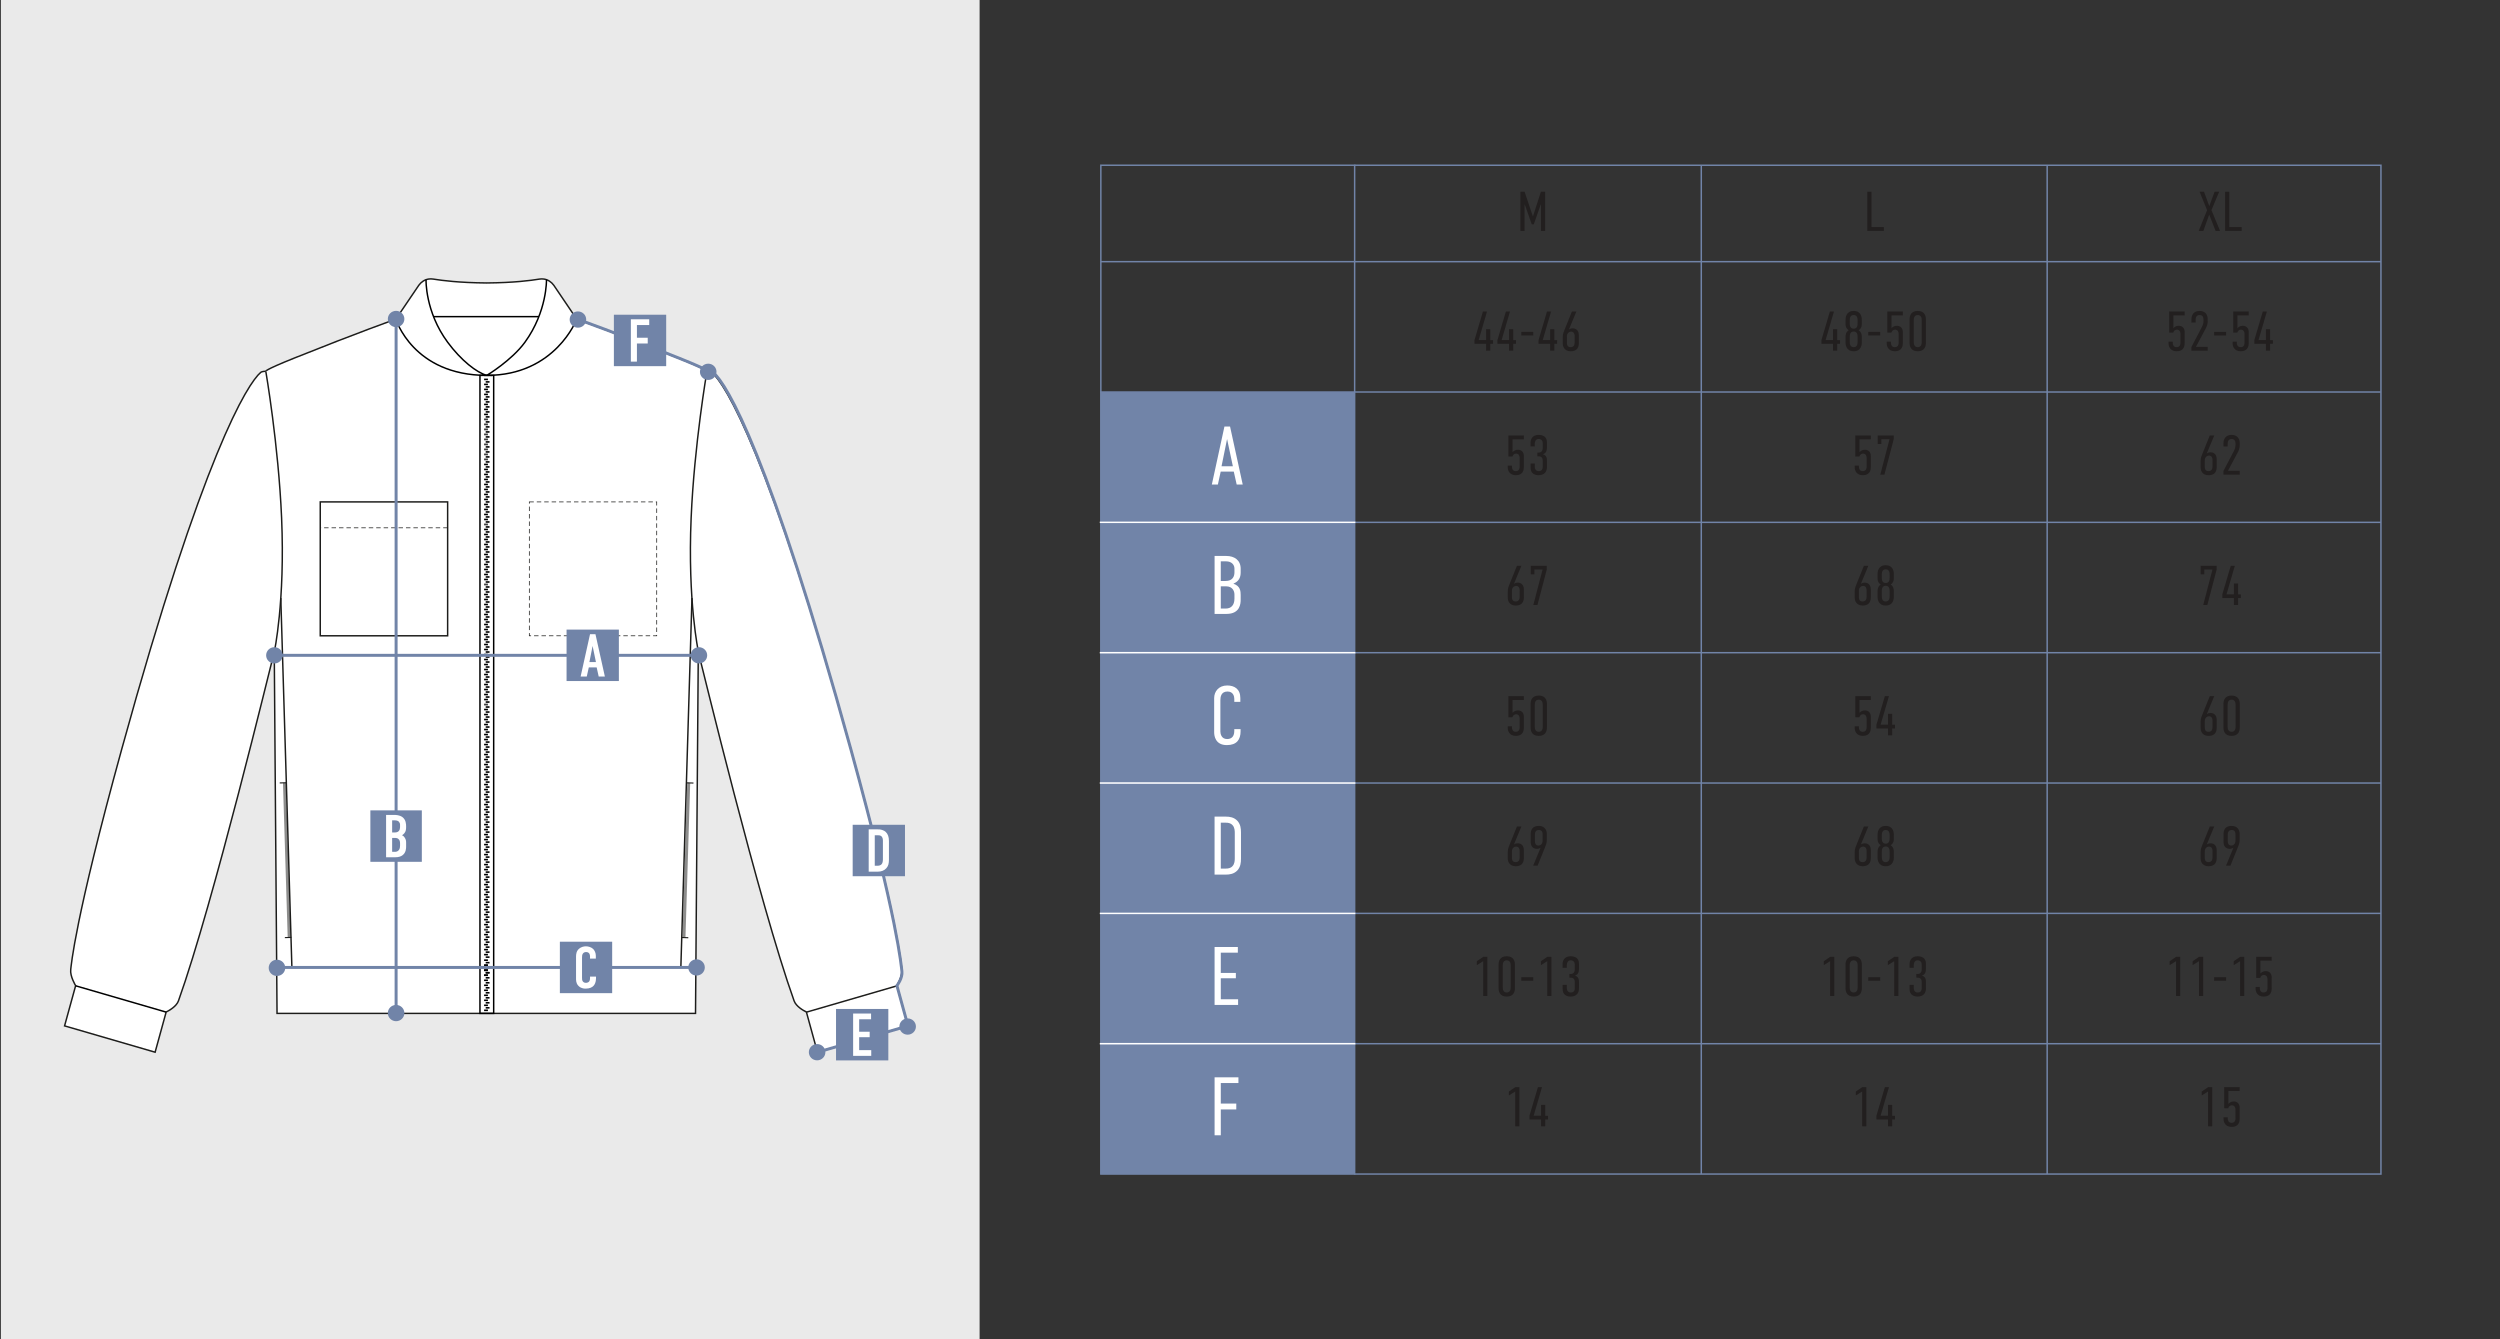 <?xml version="1.0" encoding="UTF-8"?> <svg xmlns="http://www.w3.org/2000/svg" id="_Слой_1" data-name="Слой_1" version="1.1" viewBox="0 0 1680 900"><rect x="0" y="0" width="1680" height="900" fill="#333333" stroke="none"/><defs><style> .st0 { fill: #221f1f; } .st1 { stroke: #000; } .st1, .st2, .st3, .st4, .st5, .st6, .st7, .st8 { fill: none; } .st1, .st2, .st4, .st5, .st6, .st9, .st7, .st8 { stroke-miterlimit: 10; } .st2 { stroke-width: .75px; } .st2, .st4, .st6, .st9, .st7 { stroke: #1d1d1b; } .st10, .st9 { fill: #fff; } .st3 { stroke: #fff; stroke-linejoin: round; } .st5, .st8 { stroke: #7184a8; } .st6 { stroke-dasharray: 3 2; stroke-width: .5px; } .st11 { fill: #7184a8; } .st7 { opacity: .5; } .st7, .st8 { stroke-width: 2px; } .st12 { fill: #eaeaea; } </style></defs><rect class="st12" x=".6" width="657.69" height="900"></rect><polyline class="st5" points="910.11 111.05 1600 111.05 1600 788.96 910.11 788.96"></polyline><rect class="st5" x="739.77" y="111.04" width="170.55" height="677.92"></rect><line class="st5" x1="739.77" y1="175.84" x2="1600" y2="175.84"></line><line class="st5" x1="739.29" y1="263.43" x2="1599.9" y2="263.43"></line><line class="st5" x1="910.32" y1="351.02" x2="1600" y2="351.02"></line><line class="st5" x1="910.32" y1="438.61" x2="1600" y2="438.61"></line><line class="st5" x1="910.32" y1="526.2" x2="1600" y2="526.2"></line><line class="st5" x1="910.32" y1="613.79" x2="1600" y2="613.79"></line><line class="st5" x1="910.32" y1="701.37" x2="1600" y2="701.37"></line><line class="st5" x1="1143.26" y1="788.96" x2="1143.26" y2="111.06"></line><line class="st5" x1="1375.7" y1="788.96" x2="1375.7" y2="111.04"></line><path class="st0" d="M1021.67,128.84h2.86l5.53,16.48h.11l5.31-16.48h2.86v26.34h-2.82v-17.84h-.11l-4.7,13.4h-1.39l-4.7-13.4h-.11v17.84h-2.82v-26.34Z"></path><path class="st0" d="M1257.64,128.84v23.74h8.32v2.6h-11.14v-26.34h2.82Z"></path><g><path class="st0" d="M1481.09,128.84l3.54,9.67,3.57-9.67h3.09l-5.19,12.38,5.79,13.96h-3.01l-4.29-10.95-3.95,10.95h-3.12l5.64-13.92-5.04-12.42h2.97Z"></path><path class="st0" d="M1498.09,128.84v23.74h8.32v2.6h-11.14v-26.34h2.82Z"></path></g><g><path class="st0" d="M999.28,209.33l-5.61,19.19h4.97v-7.3h2.82v7.34h1.88v2.48h-1.88v4.63h-2.82v-4.63h-7.79v-2.48l5.68-19.23h2.75Z"></path><path class="st0" d="M1014.71,209.33l-5.61,19.19h4.97v-7.3h2.82v7.34h1.88v2.48h-1.88v4.63h-2.82v-4.63h-7.79v-2.48l5.68-19.23h2.75Z"></path><path class="st0" d="M1030.36,223.03v2.41h-8.05v-2.41h8.05Z"></path><path class="st0" d="M1042.33,209.33l-5.61,19.19h4.97v-7.3h2.82v7.34h1.88v2.48h-1.88v4.63h-2.82v-4.63h-7.79v-2.48l5.68-19.23h2.75Z"></path><path class="st0" d="M1059.33,209.33l-5,12.08c.94-.68,2.03-.79,2.56-.79,1.35,0,4.1.75,4.1,4.59v5.38c0,4.25-2.63,5.46-5.49,5.46-3.99,0-5.34-2.93-5.34-5.23v-4.33c0-2.22.75-3.69,1.39-5.31l4.78-11.85h3.01ZM1058.17,225.62c0-1.09-.49-2.78-2.41-2.78-.98,0-2.79.83-2.79,3.2v4.4c0,.75.04,2.86,2.48,2.86,2.29,0,2.71-1.77,2.71-3.2v-4.48Z"></path></g><g><path class="st0" d="M1232.43,209.33l-5.61,19.19h4.97v-7.3h2.82v7.34h1.88v2.48h-1.88v4.63h-2.82v-4.63h-7.79v-2.48l5.68-19.23h2.75Z"></path><path class="st0" d="M1251.13,217.76c0,1.32-.19,2.82-2.11,4.18,1.84,1.17,2.11,3.01,2.11,4.4v3.95c0,.68-.04,5.76-5.46,5.76s-5.46-5.08-5.46-5.76v-3.95c0-1.39.26-3.24,2.11-4.4-1.92-1.35-2.11-2.86-2.11-4.18v-3.05c0-.68.04-5.76,5.46-5.76s5.46,5.08,5.46,5.76v3.05ZM1245.67,220.88c2.48,0,2.63-2.33,2.63-3.57v-2.07c0-1.2-.15-3.54-2.63-3.54s-2.63,2.33-2.63,3.54v2.07c0,1.24.15,3.57,2.63,3.57ZM1245.67,233.3c2.48,0,2.63-2.33,2.63-3.54v-3.42c0-1.2-.15-3.57-2.63-3.57s-2.63,2.37-2.63,3.57v3.42c0,1.2.15,3.54,2.63,3.54Z"></path><path class="st0" d="M1263.51,223.03v2.41h-8.05v-2.41h8.05Z"></path><path class="st0" d="M1278.71,209.33v2.6h-7.6v8.58c1.35-1.35,2.56-1.58,3.65-1.58,2.29,0,3.95,1.5,3.95,4.25v7.41c0,1.77-.49,5.46-5.34,5.46-4.4,0-5.49-3.31-5.49-5.23v-1.24h2.82v.75c0,1.13.41,2.97,2.56,2.97,2.48,0,2.63-2.18,2.63-2.97v-5.95c0-1.2-.53-2.86-2.41-2.86-1.02,0-1.99.53-2.48,1.99h-2.71v-14.19h10.42Z"></path><path class="st0" d="M1294.21,230.48c0,1.99-.68,5.57-5.49,5.57s-5.49-3.57-5.49-5.57v-15.96c0-1.99.68-5.57,5.49-5.57s5.49,3.57,5.49,5.57v15.96ZM1291.39,214.9c0-1.47-.6-3.2-2.67-3.2s-2.67,1.73-2.67,3.2v15.2c0,1.47.6,3.2,2.67,3.2s2.67-1.73,2.67-3.2v-15.2Z"></path></g><g><path class="st0" d="M1468.1,209.33v2.6h-7.6v8.58c1.35-1.35,2.56-1.58,3.65-1.58,2.3,0,3.95,1.5,3.95,4.25v7.41c0,1.77-.49,5.46-5.34,5.46-4.4,0-5.49-3.31-5.49-5.23v-1.24h2.82v.75c0,1.13.41,2.97,2.56,2.97,2.48,0,2.63-2.18,2.63-2.97v-5.95c0-1.2-.53-2.86-2.41-2.86-1.02,0-1.99.53-2.48,1.99h-2.71v-14.19h10.42Z"></path><path class="st0" d="M1472.62,214.86c0-5.27,3.65-5.91,5.53-5.91,3.31,0,5.42,1.99,5.42,5.46v1.77c0,1.39-.6,3.2-1.13,4.18l-6.77,12.72h7.9v2.6h-10.95v-2.48l6.85-13.09c.83-1.58,1.28-2.82,1.28-4.63v-.6c0-1.69-.56-3.16-2.67-3.16-2.45,0-2.63,2.18-2.63,3.69v1.32h-2.82v-1.84Z"></path><path class="st0" d="M1495.95,223.02v2.41h-8.05v-2.41h8.05Z"></path><path class="st0" d="M1511.15,209.33v2.6h-7.6v8.58c1.35-1.35,2.56-1.58,3.65-1.58,2.3,0,3.95,1.5,3.95,4.25v7.41c0,1.77-.49,5.46-5.34,5.46-4.4,0-5.49-3.31-5.49-5.23v-1.24h2.82v.75c0,1.13.41,2.97,2.56,2.97,2.48,0,2.63-2.18,2.63-2.97v-5.95c0-1.2-.53-2.86-2.41-2.86-1.02,0-1.99.53-2.48,1.99h-2.71v-14.19h10.42Z"></path><path class="st0" d="M1523.34,209.33l-5.61,19.19h4.97v-7.3h2.82v7.34h1.88v2.48h-1.88v4.63h-2.82v-4.63h-7.79v-2.48l5.68-19.23h2.75Z"></path></g><g><path class="st0" d="M1024.04,292.63v2.6h-7.6v8.58c1.36-1.35,2.56-1.58,3.65-1.58,2.29,0,3.95,1.5,3.95,4.25v7.41c0,1.77-.49,5.46-5.34,5.46-4.4,0-5.49-3.31-5.49-5.23v-1.24h2.82v.75c0,1.13.41,2.97,2.56,2.97,2.48,0,2.63-2.18,2.63-2.97v-5.95c0-1.2-.53-2.86-2.41-2.86-1.02,0-1.99.53-2.48,1.99h-2.71v-14.19h10.42Z"></path><path class="st0" d="M1028.55,297.29c0-1.69.9-5.04,5.38-5.04,2.48,0,5.61.9,5.61,4.89v3.65c0,1.66-.3,3.69-2.71,4.48,2.67.71,2.71,2.97,2.71,4.36v4.33c0,2.97-1.66,5.38-5.68,5.38-2,0-5.31-.87-5.31-4.89v-2.97h2.82v1.99c0,1.28.38,3.12,2.71,3.12,1.24,0,2.63-.56,2.63-2.9v-4.25c0-1.47-.68-2.79-2.71-2.79h-.9v-2.52h.94c2.03,0,2.67-1.62,2.67-2.9v-3.5c0-1.47-.94-2.75-2.75-2.75-2.15,0-2.6,2.11-2.6,3.24v1.77h-2.82v-2.71Z"></path></g><g><path class="st0" d="M1257.19,292.63v2.6h-7.6v8.58c1.35-1.35,2.56-1.58,3.65-1.58,2.3,0,3.95,1.5,3.95,4.25v7.41c0,1.77-.49,5.46-5.34,5.46-4.4,0-5.49-3.31-5.49-5.23v-1.24h2.82v.75c0,1.13.41,2.97,2.56,2.97,2.48,0,2.63-2.18,2.63-2.97v-5.95c0-1.2-.53-2.86-2.41-2.86-1.02,0-1.99.53-2.48,1.99h-2.71v-14.19h10.42Z"></path><path class="st0" d="M1272.58,292.63v2.52l-6.25,23.82h-2.78l6.21-23.82h-5.49v3.24h-2.45v-5.76h10.76Z"></path></g><g><path class="st0" d="M1487.97,292.63l-5,12.08c.94-.68,2.03-.79,2.56-.79,1.35,0,4.1.75,4.1,4.59v5.38c0,4.25-2.63,5.46-5.49,5.46-3.99,0-5.34-2.93-5.34-5.23v-4.33c0-2.22.75-3.69,1.39-5.31l4.78-11.85h3.01ZM1486.81,308.92c0-1.09-.49-2.78-2.41-2.78-.98,0-2.78.83-2.78,3.2v4.4c0,.75.04,2.86,2.48,2.86,2.29,0,2.71-1.77,2.71-3.2v-4.48Z"></path><path class="st0" d="M1494.14,298.16c0-5.27,3.65-5.91,5.53-5.91,3.31,0,5.42,1.99,5.42,5.46v1.77c0,1.39-.6,3.2-1.13,4.18l-6.77,12.72h7.9v2.6h-10.95v-2.48l6.85-13.09c.83-1.58,1.28-2.82,1.28-4.63v-.6c0-1.69-.56-3.16-2.67-3.16-2.45,0-2.63,2.18-2.63,3.69v1.32h-2.82v-1.84Z"></path></g><g><path class="st0" d="M1022.38,380.21l-5,12.08c.94-.68,2.03-.79,2.56-.79,1.35,0,4.1.75,4.1,4.59v5.38c0,4.25-2.63,5.46-5.49,5.46-3.99,0-5.34-2.93-5.34-5.23v-4.33c0-2.22.75-3.69,1.39-5.31l4.78-11.85h3.01ZM1021.22,396.51c0-1.09-.49-2.78-2.41-2.78-.98,0-2.79.83-2.79,3.2v4.4c0,.75.04,2.86,2.48,2.86,2.29,0,2.71-1.77,2.71-3.2v-4.48Z"></path><path class="st0" d="M1039.43,380.21v2.52l-6.25,23.82h-2.79l6.21-23.82h-5.49v3.24h-2.45v-5.76h10.76Z"></path></g><g><path class="st0" d="M1255.53,380.21l-5,12.08c.94-.68,2.03-.79,2.56-.79,1.36,0,4.1.75,4.1,4.59v5.38c0,4.25-2.63,5.46-5.49,5.46-3.99,0-5.34-2.93-5.34-5.23v-4.33c0-2.22.75-3.69,1.39-5.31l4.78-11.85h3.01ZM1254.36,396.51c0-1.09-.49-2.78-2.41-2.78-.98,0-2.78.83-2.78,3.2v4.4c0,.75.04,2.86,2.48,2.86,2.29,0,2.71-1.77,2.71-3.2v-4.48Z"></path><path class="st0" d="M1272.65,388.64c0,1.32-.19,2.82-2.11,4.18,1.84,1.17,2.11,3.01,2.11,4.4v3.95c0,.68-.04,5.76-5.46,5.76s-5.46-5.08-5.46-5.76v-3.95c0-1.39.26-3.24,2.11-4.4-1.92-1.35-2.11-2.86-2.11-4.18v-3.05c0-.68.04-5.76,5.46-5.76s5.46,5.08,5.46,5.76v3.05ZM1267.2,391.77c2.48,0,2.63-2.33,2.63-3.57v-2.07c0-1.2-.15-3.54-2.63-3.54s-2.63,2.33-2.63,3.54v2.07c0,1.24.15,3.57,2.63,3.57ZM1267.2,404.18c2.48,0,2.63-2.33,2.63-3.54v-3.42c0-1.2-.15-3.57-2.63-3.57s-2.63,2.37-2.63,3.57v3.42c0,1.2.15,3.54,2.63,3.54Z"></path></g><g><path class="st0" d="M1024.04,467.8v2.6h-7.6v8.58c1.36-1.35,2.56-1.58,3.65-1.58,2.29,0,3.95,1.5,3.95,4.25v7.41c0,1.77-.49,5.46-5.34,5.46-4.4,0-5.49-3.31-5.49-5.23v-1.24h2.82v.75c0,1.13.41,2.97,2.56,2.97,2.48,0,2.63-2.18,2.63-2.97v-5.95c0-1.2-.53-2.86-2.41-2.86-1.02,0-1.99.53-2.48,1.99h-2.71v-14.19h10.42Z"></path><path class="st0" d="M1039.54,488.95c0,1.99-.68,5.57-5.49,5.57s-5.49-3.57-5.49-5.57v-15.96c0-1.99.68-5.57,5.49-5.57s5.49,3.57,5.49,5.57v15.96ZM1036.72,473.37c0-1.47-.6-3.2-2.67-3.2s-2.67,1.73-2.67,3.2v15.2c0,1.47.6,3.2,2.67,3.2s2.67-1.73,2.67-3.2v-15.2Z"></path></g><g><path class="st0" d="M1257.19,467.8v2.6h-7.6v8.58c1.35-1.35,2.56-1.58,3.65-1.58,2.3,0,3.95,1.5,3.95,4.25v7.41c0,1.77-.49,5.46-5.34,5.46-4.4,0-5.49-3.31-5.49-5.23v-1.24h2.82v.75c0,1.13.41,2.97,2.56,2.97,2.48,0,2.63-2.18,2.63-2.97v-5.95c0-1.2-.53-2.86-2.41-2.86-1.02,0-1.99.53-2.48,1.99h-2.71v-14.19h10.42Z"></path><path class="st0" d="M1269.38,467.8l-5.61,19.19h4.97v-7.3h2.82v7.34h1.88v2.48h-1.88v4.63h-2.82v-4.63h-7.79v-2.48l5.68-19.23h2.75Z"></path></g><g><path class="st0" d="M1489.59,380.21v2.52l-6.25,23.82h-2.78l6.21-23.82h-5.49v3.24h-2.45v-5.76h10.76Z"></path><path class="st0" d="M1501.82,380.21l-5.61,19.19h4.97v-7.3h2.82v7.34h1.88v2.48h-1.88v4.63h-2.82v-4.63h-7.79v-2.48l5.68-19.23h2.75Z"></path></g><g><path class="st0" d="M1487.97,467.8l-5,12.08c.94-.68,2.03-.79,2.56-.79,1.35,0,4.1.75,4.1,4.59v5.38c0,4.25-2.63,5.46-5.49,5.46-3.99,0-5.34-2.93-5.34-5.23v-4.33c0-2.22.75-3.69,1.39-5.31l4.78-11.85h3.01ZM1486.81,484.1c0-1.09-.49-2.78-2.41-2.78-.98,0-2.78.83-2.78,3.2v4.4c0,.75.04,2.86,2.48,2.86,2.29,0,2.71-1.77,2.71-3.2v-4.48Z"></path><path class="st0" d="M1505.13,488.95c0,1.99-.68,5.57-5.49,5.57s-5.49-3.57-5.49-5.57v-15.96c0-1.99.68-5.57,5.49-5.57s5.49,3.57,5.49,5.57v15.96ZM1502.31,473.37c0-1.47-.6-3.2-2.67-3.2s-2.67,1.73-2.67,3.2v15.2c0,1.47.6,3.2,2.67,3.2s2.67-1.73,2.67-3.2v-15.2Z"></path></g><g><path class="st0" d="M1022.38,555.39l-5,12.08c.94-.68,2.03-.79,2.56-.79,1.35,0,4.1.75,4.1,4.59v5.38c0,4.25-2.63,5.46-5.49,5.46-3.99,0-5.34-2.93-5.34-5.23v-4.33c0-2.22.75-3.69,1.39-5.31l4.78-11.85h3.01ZM1021.22,571.68c0-1.09-.49-2.78-2.41-2.78-.98,0-2.79.83-2.79,3.2v4.4c0,.75.04,2.86,2.48,2.86,2.29,0,2.71-1.77,2.71-3.2v-4.48Z"></path><path class="st0" d="M1030.28,581.73l5-12.08c-.94.68-2.03.79-2.56.79-1.36,0-4.1-.75-4.1-4.59v-5.38c0-4.25,2.63-5.46,5.49-5.46,3.99,0,5.34,2.93,5.34,5.23v4.33c0,2.22-.75,3.69-1.39,5.31l-4.78,11.85h-3.01ZM1031.45,565.44c0,1.09.49,2.78,2.41,2.78.98,0,2.78-.83,2.78-3.2v-4.4c0-.75-.04-2.86-2.48-2.86-2.3,0-2.71,1.77-2.71,3.2v4.48Z"></path></g><g><path class="st0" d="M1255.53,555.39l-5,12.08c.94-.68,2.03-.79,2.56-.79,1.36,0,4.1.75,4.1,4.59v5.38c0,4.25-2.63,5.46-5.49,5.46-3.99,0-5.34-2.93-5.34-5.23v-4.33c0-2.22.75-3.69,1.39-5.31l4.78-11.85h3.01ZM1254.36,571.68c0-1.09-.49-2.78-2.41-2.78-.98,0-2.78.83-2.78,3.2v4.4c0,.75.04,2.86,2.48,2.86,2.29,0,2.71-1.77,2.71-3.2v-4.48Z"></path><path class="st0" d="M1272.65,563.82c0,1.32-.19,2.82-2.11,4.18,1.84,1.17,2.11,3.01,2.11,4.4v3.95c0,.68-.04,5.76-5.46,5.76s-5.46-5.08-5.46-5.76v-3.95c0-1.39.26-3.24,2.11-4.4-1.92-1.35-2.11-2.86-2.11-4.18v-3.05c0-.68.04-5.76,5.46-5.76s5.46,5.08,5.46,5.76v3.05ZM1267.2,566.94c2.48,0,2.63-2.33,2.63-3.57v-2.07c0-1.2-.15-3.54-2.63-3.54s-2.63,2.33-2.63,3.54v2.07c0,1.24.15,3.57,2.63,3.57ZM1267.2,579.36c2.48,0,2.63-2.33,2.63-3.54v-3.42c0-1.2-.15-3.57-2.63-3.57s-2.63,2.37-2.63,3.57v3.42c0,1.2.15,3.54,2.63,3.54Z"></path></g><g><path class="st0" d="M1487.97,555.39l-5,12.08c.94-.68,2.03-.79,2.56-.79,1.35,0,4.1.75,4.1,4.59v5.38c0,4.25-2.63,5.46-5.49,5.46-3.99,0-5.34-2.93-5.34-5.23v-4.33c0-2.22.75-3.69,1.39-5.31l4.78-11.85h3.01ZM1486.81,571.68c0-1.09-.49-2.78-2.41-2.78-.98,0-2.78.83-2.78,3.2v4.4c0,.75.04,2.86,2.48,2.86,2.29,0,2.71-1.77,2.71-3.2v-4.48Z"></path><path class="st0" d="M1495.87,581.73l5-12.08c-.94.68-2.03.79-2.56.79-1.36,0-4.1-.75-4.1-4.59v-5.38c0-4.25,2.63-5.46,5.49-5.46,3.99,0,5.34,2.93,5.34,5.23v4.33c0,2.22-.75,3.69-1.39,5.31l-4.78,11.85h-3.01ZM1497.04,565.44c0,1.09.49,2.78,2.41,2.78.98,0,2.78-.83,2.78-3.2v-4.4c0-.75-.04-2.86-2.48-2.86-2.3,0-2.71,1.77-2.71,3.2v4.48Z"></path></g><g><path class="st0" d="M996.68,645.92l-4.25,2.67v-2.67l4.33-2.94h2.75v26.34h-2.82v-23.4Z"></path><path class="st0" d="M1018.02,664.13c0,1.99-.68,5.57-5.49,5.57s-5.49-3.57-5.49-5.57v-15.96c0-1.99.68-5.57,5.49-5.57s5.49,3.57,5.49,5.57v15.96ZM1015.19,648.55c0-1.47-.6-3.2-2.67-3.2s-2.67,1.73-2.67,3.2v15.2c0,1.47.6,3.2,2.67,3.2s2.67-1.73,2.67-3.2v-15.2Z"></path><path class="st0" d="M1030.36,656.68v2.41h-8.05v-2.41h8.05Z"></path><path class="st0" d="M1039.73,645.92l-4.25,2.67v-2.67l4.33-2.94h2.75v26.34h-2.82v-23.4Z"></path><path class="st0" d="M1050.08,647.65c0-1.69.9-5.04,5.38-5.04,2.48,0,5.61.9,5.61,4.89v3.65c0,1.66-.3,3.69-2.71,4.48,2.67.71,2.71,2.97,2.71,4.36v4.33c0,2.97-1.66,5.38-5.68,5.38-1.99,0-5.3-.87-5.3-4.89v-2.97h2.82v1.99c0,1.28.38,3.12,2.71,3.12,1.24,0,2.63-.56,2.63-2.9v-4.25c0-1.47-.68-2.79-2.71-2.79h-.9v-2.52h.94c2.03,0,2.67-1.62,2.67-2.9v-3.5c0-1.47-.94-2.75-2.75-2.75-2.14,0-2.6,2.11-2.6,3.24v1.77h-2.82v-2.71Z"></path></g><g><path class="st0" d="M1229.83,645.92l-4.25,2.67v-2.67l4.33-2.94h2.75v26.34h-2.82v-23.4Z"></path><path class="st0" d="M1251.17,664.13c0,1.99-.68,5.57-5.49,5.57s-5.49-3.57-5.49-5.57v-15.96c0-1.99.68-5.57,5.49-5.57s5.49,3.57,5.49,5.57v15.96ZM1248.34,648.55c0-1.47-.6-3.2-2.67-3.2s-2.67,1.73-2.67,3.2v15.2c0,1.47.6,3.2,2.67,3.2s2.67-1.73,2.67-3.2v-15.2Z"></path><path class="st0" d="M1263.51,656.68v2.41h-8.05v-2.41h8.05Z"></path><path class="st0" d="M1272.88,645.92l-4.25,2.67v-2.67l4.33-2.94h2.75v26.34h-2.82v-23.4Z"></path><path class="st0" d="M1283.23,647.65c0-1.69.9-5.04,5.38-5.04,2.48,0,5.61.9,5.61,4.89v3.65c0,1.66-.3,3.69-2.71,4.48,2.67.71,2.71,2.97,2.71,4.36v4.33c0,2.97-1.66,5.38-5.68,5.38-2,0-5.31-.87-5.31-4.89v-2.97h2.82v1.99c0,1.28.38,3.12,2.71,3.12,1.24,0,2.63-.56,2.63-2.9v-4.25c0-1.47-.68-2.79-2.71-2.79h-.9v-2.52h.94c2.03,0,2.67-1.62,2.67-2.9v-3.5c0-1.47-.94-2.75-2.75-2.75-2.14,0-2.6,2.11-2.6,3.24v1.77h-2.82v-2.71Z"></path></g><g><path class="st0" d="M1462.27,645.92l-4.25,2.67v-2.67l4.33-2.94h2.75v26.34h-2.82v-23.4Z"></path><path class="st0" d="M1477.7,645.92l-4.25,2.67v-2.67l4.33-2.94h2.75v26.34h-2.82v-23.4Z"></path><path class="st0" d="M1495.95,656.68v2.41h-8.05v-2.41h8.05Z"></path><path class="st0" d="M1505.32,645.92l-4.25,2.67v-2.67l4.33-2.94h2.75v26.34h-2.82v-23.4Z"></path><path class="st0" d="M1526.58,642.98v2.6h-7.6v8.58c1.35-1.35,2.56-1.58,3.65-1.58,2.3,0,3.95,1.5,3.95,4.25v7.41c0,1.77-.49,5.46-5.34,5.46-4.4,0-5.49-3.31-5.49-5.23v-1.24h2.82v.75c0,1.13.41,2.97,2.56,2.97,2.48,0,2.63-2.18,2.63-2.97v-5.95c0-1.2-.53-2.86-2.41-2.86-1.02,0-1.99.53-2.48,1.99h-2.71v-14.19h10.42Z"></path></g><g><path class="st0" d="M1018.21,733.5l-4.25,2.67v-2.67l4.33-2.94h2.75v26.34h-2.82v-23.4Z"></path><path class="st0" d="M1036.23,730.57l-5.61,19.19h4.97v-7.3h2.82v7.34h1.88v2.48h-1.88v4.63h-2.82v-4.63h-7.79v-2.48l5.68-19.23h2.75Z"></path></g><g><path class="st0" d="M1251.35,733.5l-4.25,2.67v-2.67l4.33-2.94h2.75v26.34h-2.82v-23.4Z"></path><path class="st0" d="M1269.38,730.57l-5.61,19.19h4.97v-7.3h2.82v7.34h1.88v2.48h-1.88v4.63h-2.82v-4.63h-7.79v-2.48l5.68-19.23h2.75Z"></path></g><g><path class="st0" d="M1483.8,733.5l-4.25,2.67v-2.67l4.33-2.94h2.75v26.34h-2.82v-23.4Z"></path><path class="st0" d="M1505.06,730.57v2.6h-7.6v8.58c1.35-1.35,2.56-1.58,3.65-1.58,2.3,0,3.95,1.5,3.95,4.25v7.41c0,1.77-.49,5.46-5.34,5.46-4.4,0-5.49-3.31-5.49-5.23v-1.24h2.82v.75c0,1.13.41,2.97,2.56,2.97,2.48,0,2.63-2.18,2.63-2.97v-5.95c0-1.2-.53-2.86-2.41-2.86-1.02,0-1.99.53-2.48,1.99h-2.71v-14.19h10.42Z"></path></g><rect class="st11" x="739.54" y="263.43" width="170.78" height="525.53"></rect><path class="st10" d="M831.05,325.6l-1.95-8.68h-8.79l-1.89,8.68h-4.06l8.46-38.95h3.78l8.51,38.95h-4.06ZM824.6,294.99l-3.73,18.36h7.62l-3.9-18.36Z"></path><path class="st10" d="M829.44,469.6c0-1.39-.56-4.9-4.56-4.9-4.4,0-4.79,3.78-4.79,5.9v20.98c0,1.39.61,5.06,4.51,5.06,2.17,0,4.84-.95,4.84-5.45v-1.22h4.23v1.45c0,5.57-2.56,9.29-9.24,9.29-7.79,0-8.51-6.34-8.51-8.57v-23.04c0-4.4,3.06-8.46,8.74-8.46,4.84,0,8.85,2.34,8.85,8.51v2.5h-4.06v-2.06Z"></path><path class="st10" d="M823.98,548.78c2.12,0,5.29.33,7.62,2.89,2.06,2.34,2.34,5.12,2.34,7.79v17.58c0,2.67-.28,5.45-2.34,7.79-2.34,2.56-5.51,2.89-7.62,2.89h-7.79v-38.95h7.79ZM829.77,576.72v-16.92c0-1.45-.05-3.78-1.56-5.34-1.33-1.45-3.06-1.61-4.45-1.61h-3.39v30.83h3.39c1.39,0,3.12-.17,4.45-1.61,1.5-1.56,1.56-3.9,1.56-5.34Z"></path><path class="st10" d="M816.19,636.37h15.64v3.84h-11.46v13.58h10.13v3.62h-10.13v14.08h11.63v3.84h-15.8v-38.95Z"></path><path class="st10" d="M816.19,723.96h16.03v3.84h-11.85v13.8h10.41v3.95h-10.41v17.36h-4.17v-38.95Z"></path><line class="st3" x1="739.05" y1="351.02" x2="910.82" y2="351.02"></line><line class="st3" x1="739.05" y1="438.61" x2="910.82" y2="438.61"></line><line class="st3" x1="739.05" y1="526.2" x2="910.82" y2="526.2"></line><line class="st3" x1="739.05" y1="613.79" x2="910.82" y2="613.79"></line><line class="st3" x1="739.05" y1="701.37" x2="910.82" y2="701.37"></line><path class="st10" d="M824.1,373.6c5.34,0,9.63,2.78,9.63,8.57v2.45c0,3.45-1.17,6.01-4.9,7.62,4.73,1.56,4.9,5.12,4.9,7.68v3.06c0,2.45-.22,9.57-9.57,9.57h-7.96v-38.95h7.9ZM820.37,390.41h3.23c4.73,0,5.95-3.06,5.95-5.79v-2.5c0-2.45-1.73-4.9-5.68-4.9h-3.51v13.19ZM820.37,408.94h3.39c3.39,0,5.79-2.11,5.79-6.68v-2.78c0-2.5-1.56-5.45-5.45-5.45h-3.73v14.91Z"></path><g><g><path class="st9" d="M387.56,214.47l-15.41-22.76c-1.58-2.2-3.94-3.79-6.62-4.18-1.02-.15-2.06-.14-3.1.03-6.05.98-16.96,2.42-35.4,2.59-18.6-.16-29.77-1.63-35.92-2.61-1.03-.17-2.07-.17-3.08-.02-2.67.39-5.01,1.99-6.59,4.17l-15.44,22.78s-25.18,8.88-67.89,26.01c-21.68,8.69-19.49,9.1-19.49,9.1-.56-.18-2.76.1-3.36.61-8.97,7.61-38.83,55.07-93.46,253.25-31.72,115.11-33.93,145.52-34.27,148.07-.59,4.51,3.3,10.86,3.3,10.86l-7.44,27.02,60.84,17.69,7.43-27.02c1.99-.97,6.92-3.71,8.27-7.5,23.5-65.66,62.28-226.65,64.29-234.14,0-.03.01-.06.03-.1l.06-.18,1.86,242.87h281.22s1.86-242.87,1.86-242.87l.06.18s.02.07.03.1c2.01,7.49,40.79,168.48,64.29,234.14,1.35,3.79,6.28,6.53,8.27,7.5l7.43,27.02,60.84-17.69-7.44-27.02s3.89-6.35,3.3-10.86c-.34-2.55-2.55-32.96-34.27-148.07-54.63-198.18-84.49-245.64-93.46-253.25-.6-.51-2.8-.79-3.36-.61,0,0,2.19-.41-19.49-9.1-42.71-17.13-67.89-26.01-67.89-26.01"></path><path class="st1" d="M286.29,187.93s-.67,21.48,14.52,42.04c9.08,12.28,19.57,20.45,26.33,22.29-49.6,0-61.14-37.8-61.14-37.8"></path><path class="st1" d="M367.24,187.89s.52,21.38-14.48,42.08c-8.83,12.18-25.62,22.29-25.62,22.29,46.22,0,60.42-37.8,60.42-37.8"></path><line class="st4" x1="185.95" y1="649.85" x2="322.53" y2="649.85"></line><line class="st4" x1="331.75" y1="649.85" x2="467.62" y2="649.85"></line><line class="st4" x1="188.69" y1="401.89" x2="196.15" y2="650.12"></line><line class="st2" x1="195.79" y1="629.95" x2="191.42" y2="630.08"></line><line class="st2" x1="192.32" y1="526.01" x2="187.96" y2="526.14"></line><line class="st7" x1="191.15" y1="526.07" x2="194.33" y2="629.99"></line><line class="st4" x1="465" y1="401.89" x2="457.53" y2="650.12"></line><g><line class="st2" x1="458.17" y1="630.01" x2="462.53" y2="630.15"></line><line class="st2" x1="461.63" y1="526.07" x2="466" y2="526.21"></line><line class="st7" x1="462.81" y1="526.14" x2="459.63" y2="630.06"></line></g><g><rect class="st1" x="322.53" y="252.26" width="9.22" height="428.74"></rect><g><polygon points="325.31 264.5 325.31 265.05 325.31 265.59 327.89 265.59 327.89 265.05 327.89 264.5 325.31 264.5"></polygon><rect x="326.39" y="266.19" width="2.57" height="1.08"></rect><polygon points="325.31 267.87 325.31 268.41 325.31 268.95 327.89 268.95 327.89 268.41 327.89 267.87 325.31 267.87"></polygon><rect x="326.39" y="269.55" width="2.57" height="1.08"></rect><polygon points="325.31 271.23 325.31 271.77 325.31 271.77 325.31 272.31 327.89 272.31 327.89 271.77 327.89 271.77 327.89 271.23 325.31 271.23"></polygon><rect x="326.39" y="272.91" width="2.57" height="1.08"></rect><polygon points="325.31 274.59 325.31 275.13 325.31 275.67 327.89 275.67 327.89 275.13 327.89 274.59 325.31 274.59"></polygon><rect x="326.39" y="276.27" width="2.57" height="1.08"></rect><polygon points="325.31 277.95 325.31 278.49 325.31 279.03 327.89 279.03 327.89 278.49 327.89 277.95 325.31 277.95"></polygon><polygon points="325.31 254.42 325.31 254.96 325.31 255.5 327.89 255.5 327.89 254.96 327.89 254.42 325.31 254.42"></polygon><rect x="326.39" y="256.1" width="2.57" height="1.08"></rect><polygon points="325.31 257.78 325.31 258.32 325.31 258.32 325.31 258.86 327.89 258.86 327.89 258.32 327.89 258.32 327.89 257.78 325.31 257.78"></polygon><rect x="326.39" y="259.46" width="2.57" height="1.08"></rect><polygon points="325.31 261.14 325.31 261.68 325.31 262.23 327.89 262.23 327.89 261.68 327.89 261.14 325.31 261.14"></polygon><rect x="326.39" y="262.83" width="2.57" height="1.08"></rect><rect x="325.31" y="281.31" width="2.57" height=".54"></rect><rect x="326.39" y="279.63" width="2.57" height="1.08"></rect><rect x="325.31" y="281.85" width="2.57" height=".54"></rect><rect x="325.31" y="284.67" width="2.57" height=".54"></rect><rect x="326.39" y="282.99" width="2.57" height="1.08"></rect><rect x="325.31" y="285.21" width="2.57" height=".54"></rect><rect x="326.39" y="286.35" width="2.57" height="1.08"></rect><rect x="325.31" y="288.03" width="2.57" height=".54"></rect><rect x="325.31" y="288.58" width="2.57" height=".54"></rect><rect x="325.31" y="291.4" width="2.57" height=".54"></rect><rect x="326.39" y="289.72" width="2.57" height="1.08"></rect><rect x="325.31" y="291.94" width="2.57" height=".54"></rect><rect x="325.31" y="294.76" width="2.57" height=".54"></rect><rect x="326.39" y="293.08" width="2.57" height="1.08"></rect><rect x="325.31" y="295.3" width="2.57" height=".54"></rect><rect x="325.31" y="298.12" width="2.57" height=".54"></rect><rect x="326.39" y="296.44" width="2.57" height="1.08"></rect><rect x="325.31" y="298.66" width="2.57" height=".54"></rect><rect x="325.31" y="301.48" width="2.57" height=".54"></rect><rect x="326.39" y="299.8" width="2.57" height="1.08"></rect><rect x="325.31" y="302.02" width="2.57" height=".54"></rect><rect x="325.31" y="304.84" width="2.57" height=".54"></rect><rect x="326.39" y="303.16" width="2.57" height="1.08"></rect><rect x="325.31" y="305.38" width="2.57" height=".54"></rect><rect x="325.31" y="308.2" width="2.57" height=".54"></rect><rect x="326.39" y="306.52" width="2.57" height="1.08"></rect><rect x="325.31" y="308.74" width="2.57" height=".54"></rect><rect x="326.39" y="309.88" width="2.57" height="1.08"></rect><rect x="326.39" y="313.24" width="2.57" height="1.08"></rect><polygon points="325.31 314.92 325.31 315.46 325.31 316.01 327.89 316.01 327.89 315.46 327.89 314.92 325.31 314.92"></polygon><polygon points="325.31 311.56 325.31 312.11 325.31 312.65 327.89 312.65 327.89 312.11 327.89 311.56 325.31 311.56"></polygon><rect x="326.39" y="316.61" width="2.57" height="1.08"></rect><polygon points="325.31 318.28 325.31 318.83 325.31 319.37 327.89 319.37 327.89 318.83 327.89 318.28 325.31 318.28"></polygon><rect x="326.39" y="319.97" width="2.57" height="1.08"></rect><polygon points="325.31 321.65 325.31 322.19 325.31 322.19 325.31 322.73 327.89 322.73 327.89 322.19 327.89 322.19 327.89 321.65 325.31 321.65"></polygon><rect x="326.39" y="323.33" width="2.57" height="1.08"></rect><polygon points="325.31 325.01 325.31 325.55 325.31 326.09 327.89 326.09 327.89 325.55 327.89 325.01 325.31 325.01"></polygon><rect x="326.39" y="326.69" width="2.57" height="1.08"></rect><polygon points="325.31 328.37 325.31 328.91 325.31 328.91 325.31 329.45 327.89 329.45 327.89 328.91 327.89 328.91 327.89 328.37 325.31 328.37"></polygon><rect x="326.39" y="330.05" width="2.57" height="1.08"></rect><polygon points="325.31 331.73 325.31 332.27 325.31 332.81 327.89 332.81 327.89 332.27 327.89 331.73 325.31 331.73"></polygon><rect x="326.39" y="333.41" width="2.57" height="1.08"></rect><polygon points="325.31 335.09 325.31 335.63 325.31 335.63 325.31 336.17 327.89 336.17 327.89 335.63 327.89 335.63 327.89 335.09 325.31 335.09"></polygon><rect x="326.39" y="336.77" width="2.57" height="1.08"></rect><polygon points="325.31 338.45 325.31 338.99 325.31 339.54 327.89 339.54 327.89 338.99 327.89 338.45 325.31 338.45"></polygon><rect x="326.39" y="340.14" width="2.57" height="1.08"></rect><polygon points="325.31 341.81 325.31 342.36 325.31 342.9 327.89 342.9 327.89 342.36 327.89 341.81 325.31 341.81"></polygon><rect x="326.39" y="343.5" width="2.57" height="1.08"></rect><polygon points="325.31 345.18 325.31 345.72 325.31 346.26 327.89 346.26 327.89 345.72 327.89 345.18 325.31 345.18"></polygon><rect x="326.39" y="346.86" width="2.57" height="1.08"></rect><polygon points="325.31 348.54 325.31 349.08 325.31 349.62 327.89 349.62 327.89 349.08 327.89 348.54 325.31 348.54"></polygon></g><g><rect x="325.31" y="351.9" width="2.57" height=".54"></rect><rect x="326.39" y="350.22" width="2.57" height="1.08"></rect><rect x="325.31" y="352.44" width="2.57" height=".54"></rect><rect x="326.39" y="353.58" width="2.57" height="1.08"></rect><polygon points="325.31 355.26 325.31 355.8 325.31 355.8 325.31 356.34 327.89 356.34 327.89 355.8 327.89 355.8 327.89 355.26 325.31 355.26"></polygon><rect x="326.39" y="356.94" width="2.57" height="1.08"></rect><polygon points="325.31 358.62 325.31 359.16 325.31 359.7 327.89 359.7 327.89 359.16 327.89 358.62 325.31 358.62"></polygon><rect x="326.39" y="360.3" width="2.57" height="1.08"></rect><polygon points="325.31 361.98 325.31 362.52 325.31 362.52 325.31 363.07 327.89 363.07 327.89 362.52 327.89 362.52 327.89 361.98 325.31 361.98"></polygon><rect x="326.39" y="363.66" width="2.57" height="1.08"></rect><polygon points="325.31 365.34 325.31 365.89 325.31 366.43 327.89 366.43 327.89 365.89 327.89 365.34 325.31 365.34"></polygon><rect x="326.39" y="367.02" width="2.57" height="1.08"></rect><polygon points="325.31 368.7 325.31 369.25 325.31 369.79 327.89 369.79 327.89 369.25 327.89 368.7 325.31 368.7"></polygon><rect x="326.39" y="370.39" width="2.57" height="1.08"></rect><polygon points="325.31 372.07 325.31 372.61 325.31 373.15 327.89 373.15 327.89 372.61 327.89 372.07 325.31 372.07"></polygon><rect x="326.39" y="373.75" width="2.57" height="1.08"></rect><polygon points="325.31 375.43 325.31 375.97 325.31 376.51 327.89 376.51 327.89 375.97 327.89 375.43 325.31 375.43"></polygon><rect x="326.39" y="377.11" width="2.57" height="1.08"></rect><polygon points="325.31 378.79 325.31 379.33 325.31 379.87 327.89 379.87 327.89 379.33 327.89 378.79 325.31 378.79"></polygon><rect x="326.39" y="380.47" width="2.57" height="1.08"></rect><polygon points="325.31 382.15 325.31 382.69 325.31 383.23 327.89 383.23 327.89 382.69 327.89 382.15 325.31 382.15"></polygon><rect x="326.39" y="383.83" width="2.57" height="1.08"></rect><polygon points="325.31 385.51 325.31 386.05 325.31 386.05 325.31 386.6 327.89 386.6 327.89 386.05 327.89 386.05 327.89 385.51 325.31 385.51"></polygon><rect x="326.39" y="387.19" width="2.57" height="1.08"></rect><polygon points="325.31 388.87 325.31 389.42 325.31 389.96 327.89 389.96 327.89 389.42 327.89 388.87 325.31 388.87"></polygon><rect x="326.39" y="390.56" width="2.57" height="1.08"></rect><g><rect x="325.31" y="392.23" width="2.57" height=".54"></rect><rect x="325.31" y="392.78" width="2.57" height=".54"></rect></g><rect x="326.39" y="393.92" width="2.57" height="1.08"></rect><rect x="326.39" y="397.28" width="2.57" height="1.08"></rect><polygon points="325.31 398.96 325.31 399.5 325.31 400.04 327.89 400.04 327.89 399.5 327.89 398.96 325.31 398.96"></polygon><polygon points="325.31 395.6 325.31 396.14 325.31 396.68 327.89 396.68 327.89 396.14 327.89 395.6 325.31 395.6"></polygon><rect x="326.39" y="400.64" width="2.57" height="1.08"></rect><polygon points="325.31 402.32 325.31 402.86 325.31 403.4 327.89 403.4 327.89 402.86 327.89 402.32 325.31 402.32"></polygon><rect x="326.39" y="404" width="2.57" height="1.08"></rect><polygon points="325.31 405.68 325.31 406.22 325.31 406.22 325.31 406.76 327.89 406.76 327.89 406.22 327.89 406.22 327.89 405.68 325.31 405.68"></polygon><rect x="326.39" y="407.36" width="2.57" height="1.08"></rect><polygon points="325.31 409.04 325.31 409.58 325.31 410.12 327.89 410.12 327.89 409.58 327.89 409.04 325.31 409.04"></polygon><rect x="326.39" y="410.72" width="2.57" height="1.08"></rect><polygon points="325.31 412.4 325.31 412.94 325.31 412.94 325.31 413.48 327.89 413.48 327.89 412.94 327.89 412.94 327.89 412.4 325.31 412.4"></polygon><rect x="326.39" y="414.08" width="2.57" height="1.08"></rect><polygon points="325.31 415.76 325.31 416.3 325.31 416.85 327.89 416.85 327.89 416.3 327.89 415.76 325.31 415.76"></polygon><rect x="326.39" y="417.44" width="2.57" height="1.08"></rect><polygon points="325.31 419.12 325.31 419.67 325.31 419.67 325.31 420.21 327.89 420.21 327.89 419.67 327.89 419.67 327.89 419.12 325.31 419.12"></polygon><rect x="326.39" y="420.81" width="2.57" height="1.08"></rect><polygon points="325.31 422.49 325.31 423.03 325.31 423.57 327.89 423.57 327.89 423.03 327.89 422.49 325.31 422.49"></polygon><rect x="326.39" y="424.17" width="2.57" height="1.08"></rect><polygon points="325.31 425.85 325.31 426.39 325.31 426.93 327.89 426.93 327.89 426.39 327.89 425.85 325.31 425.85"></polygon><rect x="326.39" y="427.53" width="2.57" height="1.08"></rect><polygon points="325.31 429.21 325.31 429.75 325.31 430.29 327.89 430.29 327.89 429.75 327.89 429.21 325.31 429.21"></polygon><rect x="326.39" y="430.89" width="2.57" height="1.08"></rect><polygon points="325.31 432.57 325.31 433.11 325.31 433.65 327.89 433.65 327.89 433.11 327.89 432.57 325.31 432.57"></polygon></g><g><rect x="326.39" y="434.25" width="2.57" height="1.08"></rect><polygon points="325.31 435.93 325.31 436.47 325.31 436.47 325.31 437.01 327.89 437.01 327.89 436.47 327.89 436.47 327.89 435.93 325.31 435.93"></polygon><rect x="326.39" y="437.61" width="2.57" height="1.08"></rect><polygon points="325.31 439.29 325.31 439.83 325.31 440.38 327.89 440.38 327.89 439.83 327.89 439.29 325.31 439.29"></polygon><rect x="326.39" y="440.98" width="2.57" height="1.08"></rect><polygon points="325.31 442.65 325.31 443.2 325.31 443.2 325.31 443.74 327.89 443.74 327.89 443.2 327.89 443.2 327.89 442.65 325.31 442.65"></polygon><rect x="326.39" y="444.34" width="2.57" height="1.08"></rect><polygon points="325.31 446.02 325.31 446.56 325.31 447.1 327.89 447.1 327.89 446.56 327.89 446.02 325.31 446.02"></polygon><rect x="326.39" y="447.7" width="2.57" height="1.08"></rect><polygon points="325.31 449.38 325.31 449.92 325.31 450.46 327.89 450.46 327.89 449.92 327.89 449.38 325.31 449.38"></polygon><rect x="326.39" y="451.06" width="2.57" height="1.08"></rect><polygon points="325.31 452.74 325.31 453.28 325.31 453.82 327.89 453.82 327.89 453.28 327.89 452.74 325.31 452.74"></polygon><rect x="326.39" y="454.42" width="2.57" height="1.08"></rect><polygon points="325.31 456.1 325.31 456.64 325.31 457.18 327.89 457.18 327.89 456.64 327.89 456.1 325.31 456.1"></polygon><rect x="326.39" y="457.78" width="2.57" height="1.08"></rect><polygon points="325.31 459.46 325.31 460 325.31 460.55 327.89 460.55 327.89 460 327.89 459.46 325.31 459.46"></polygon><rect x="326.39" y="461.15" width="2.57" height="1.08"></rect><polygon points="325.31 462.82 325.31 463.37 325.31 463.91 327.89 463.91 327.89 463.37 327.89 462.82 325.31 462.82"></polygon><rect x="326.39" y="464.5" width="2.57" height="1.08"></rect><polygon points="325.31 466.18 325.31 466.73 325.31 466.73 325.31 467.27 327.89 467.27 327.89 466.73 327.89 466.73 327.89 466.18 325.31 466.18"></polygon><rect x="326.39" y="467.87" width="2.57" height="1.08"></rect><polygon points="325.31 469.55 325.31 470.09 325.31 470.63 327.89 470.63 327.89 470.09 327.89 469.55 325.31 469.55"></polygon><rect x="326.39" y="471.23" width="2.57" height="1.08"></rect><g><rect x="325.31" y="472.91" width="2.57" height=".54"></rect><rect x="325.31" y="473.45" width="2.57" height=".54"></rect></g><rect x="326.39" y="474.59" width="2.57" height="1.08"></rect><rect x="326.39" y="477.95" width="2.57" height="1.08"></rect><polygon points="325.31 479.63 325.31 480.17 325.31 480.71 327.89 480.71 327.89 480.17 327.89 479.63 325.31 479.63"></polygon><polygon points="325.31 476.27 325.31 476.81 325.31 477.35 327.89 477.35 327.89 476.81 327.89 476.27 325.31 476.27"></polygon><rect x="326.39" y="481.31" width="2.57" height="1.08"></rect><polygon points="325.31 482.99 325.31 483.53 325.31 484.07 327.89 484.07 327.89 483.53 327.89 482.99 325.31 482.99"></polygon><rect x="326.39" y="484.67" width="2.57" height="1.08"></rect><polygon points="325.31 486.35 325.31 486.89 325.31 486.89 325.31 487.43 327.89 487.43 327.89 486.89 327.89 486.89 327.89 486.35 325.31 486.35"></polygon><rect x="326.39" y="488.03" width="2.57" height="1.08"></rect><polygon points="325.31 489.71 325.31 490.25 325.31 490.8 327.89 490.8 327.89 490.25 327.89 489.71 325.31 489.71"></polygon><rect x="326.39" y="491.4" width="2.57" height="1.08"></rect><polygon points="325.31 493.07 325.31 493.61 325.31 493.61 325.31 494.16 327.89 494.16 327.89 493.61 327.89 493.61 327.89 493.07 325.31 493.07"></polygon><rect x="326.39" y="494.75" width="2.57" height="1.08"></rect><polygon points="325.31 496.43 325.31 496.98 325.31 497.52 327.89 497.52 327.89 496.98 327.89 496.43 325.31 496.43"></polygon><rect x="326.39" y="498.12" width="2.57" height="1.08"></rect><polygon points="325.31 499.8 325.31 500.34 325.31 500.34 325.31 500.88 327.89 500.88 327.89 500.34 327.89 500.34 327.89 499.8 325.31 499.8"></polygon><rect x="326.39" y="501.48" width="2.57" height="1.08"></rect><polygon points="325.31 503.16 325.31 503.7 325.31 504.24 327.89 504.24 327.89 503.7 327.89 503.16 325.31 503.16"></polygon><rect x="326.39" y="504.84" width="2.57" height="1.08"></rect><polygon points="325.31 506.52 325.31 507.06 325.31 507.6 327.89 507.6 327.89 507.06 327.89 506.52 325.31 506.52"></polygon><rect x="326.39" y="508.2" width="2.57" height="1.08"></rect><polygon points="325.31 509.88 325.31 510.42 325.31 510.96 327.89 510.96 327.89 510.42 327.89 509.88 325.31 509.88"></polygon><rect x="326.39" y="511.56" width="2.57" height="1.08"></rect><polygon points="325.31 513.24 325.31 513.78 325.31 514.33 327.89 514.33 327.89 513.78 327.89 513.24 325.31 513.24"></polygon></g><g><rect x="326.39" y="514.93" width="2.57" height="1.08"></rect><polygon points="325.31 516.6 325.31 517.15 325.31 517.69 327.89 517.69 327.89 517.15 327.89 516.6 325.31 516.6"></polygon><rect x="326.39" y="518.29" width="2.57" height="1.08"></rect><polygon points="325.31 519.97 325.31 520.51 325.31 520.51 325.31 521.05 327.89 521.05 327.89 520.51 327.89 520.51 327.89 519.97 325.31 519.97"></polygon><rect x="326.39" y="521.65" width="2.57" height="1.08"></rect><polygon points="325.31 523.33 325.31 523.87 325.31 524.41 327.89 524.41 327.89 523.87 327.89 523.33 325.31 523.33"></polygon><rect x="326.39" y="525.01" width="2.57" height="1.08"></rect><polygon points="325.31 526.69 325.31 527.23 325.31 527.77 327.89 527.77 327.89 527.23 327.89 526.69 325.31 526.69"></polygon><rect x="326.39" y="528.37" width="2.57" height="1.08"></rect><polygon points="325.31 530.05 325.31 530.59 325.31 531.13 327.89 531.13 327.89 530.59 327.89 530.05 325.31 530.05"></polygon><rect x="326.39" y="531.73" width="2.57" height="1.08"></rect><polygon points="325.31 533.41 325.31 533.95 325.31 534.49 327.89 534.49 327.89 533.95 327.89 533.41 325.31 533.41"></polygon><rect x="326.39" y="535.09" width="2.57" height="1.08"></rect><polygon points="325.31 536.77 325.31 537.31 325.31 537.86 327.89 537.86 327.89 537.31 327.89 536.77 325.31 536.77"></polygon><rect x="326.39" y="538.46" width="2.57" height="1.08"></rect><polygon points="325.31 540.13 325.31 540.68 325.31 541.22 327.89 541.22 327.89 540.68 327.89 540.13 325.31 540.13"></polygon><rect x="326.39" y="541.82" width="2.57" height="1.08"></rect><polygon points="325.31 543.5 325.31 544.04 325.31 544.04 325.31 544.58 327.89 544.58 327.89 544.04 327.89 544.04 327.89 543.5 325.31 543.5"></polygon><rect x="326.39" y="545.18" width="2.57" height="1.08"></rect><polygon points="325.31 546.86 325.31 547.4 325.31 547.94 327.89 547.94 327.89 547.4 327.89 546.86 325.31 546.86"></polygon><rect x="326.39" y="548.54" width="2.57" height="1.08"></rect><g><rect x="325.31" y="550.22" width="2.57" height=".54"></rect><rect x="325.31" y="550.76" width="2.57" height=".54"></rect></g><rect x="326.39" y="551.9" width="2.57" height="1.08"></rect><rect x="326.39" y="555.26" width="2.57" height="1.08"></rect><polygon points="325.31 556.94 325.31 557.48 325.31 558.02 327.89 558.02 327.89 557.48 327.89 556.94 325.31 556.94"></polygon><polygon points="325.31 553.58 325.31 554.12 325.31 554.66 327.89 554.66 327.89 554.12 327.89 553.58 325.31 553.58"></polygon><rect x="326.39" y="558.62" width="2.57" height="1.08"></rect><polygon points="325.31 560.3 325.31 560.84 325.31 561.38 327.89 561.38 327.89 560.84 327.89 560.3 325.31 560.3"></polygon><rect x="326.39" y="561.98" width="2.57" height="1.08"></rect><polygon points="325.31 563.66 325.31 564.2 325.31 564.2 325.31 564.74 327.89 564.74 327.89 564.2 327.89 564.2 327.89 563.66 325.31 563.66"></polygon><rect x="326.39" y="565.34" width="2.57" height="1.08"></rect><polygon points="325.31 567.02 325.31 567.56 325.31 568.11 327.89 568.11 327.89 567.56 327.89 567.02 325.31 567.02"></polygon><rect x="326.39" y="568.71" width="2.57" height="1.08"></rect><polygon points="325.31 570.38 325.31 570.93 325.31 570.93 325.31 571.47 327.89 571.47 327.89 570.93 327.89 570.93 327.89 570.38 325.31 570.38"></polygon><rect x="326.39" y="572.07" width="2.57" height="1.08"></rect><polygon points="325.31 573.75 325.31 574.29 325.31 574.83 327.89 574.83 327.89 574.29 327.89 573.75 325.31 573.75"></polygon><rect x="326.39" y="575.43" width="2.57" height="1.08"></rect><polygon points="325.31 577.11 325.31 577.65 325.31 577.65 325.31 578.19 327.89 578.19 327.89 577.65 327.89 577.65 327.89 577.11 325.31 577.11"></polygon><rect x="326.39" y="578.79" width="2.57" height="1.08"></rect><polygon points="325.31 580.47 325.31 581.01 325.31 581.55 327.89 581.55 327.89 581.01 327.89 580.47 325.31 580.47"></polygon><rect x="326.39" y="582.15" width="2.57" height="1.08"></rect><polygon points="325.31 583.83 325.31 584.37 325.31 584.91 327.89 584.91 327.89 584.37 327.89 583.83 325.31 583.83"></polygon><rect x="326.39" y="585.51" width="2.57" height="1.08"></rect><polygon points="325.31 587.19 325.31 587.73 325.31 588.28 327.89 588.28 327.89 587.73 327.89 587.19 325.31 587.19"></polygon><rect x="326.39" y="588.88" width="2.57" height="1.08"></rect><polygon points="325.31 590.55 325.31 591.09 325.31 591.64 327.89 591.64 327.89 591.09 327.89 590.55 325.31 590.55"></polygon></g><g><rect x="326.39" y="592.24" width="2.57" height="1.08"></rect><polygon points="325.31 593.91 325.31 594.46 325.31 594.46 325.31 595 327.89 595 327.89 594.46 327.89 594.46 327.89 593.91 325.31 593.91"></polygon><rect x="326.39" y="595.6" width="2.57" height="1.08"></rect><polygon points="325.31 597.28 325.31 597.82 325.31 598.36 327.89 598.36 327.89 597.82 327.89 597.28 325.31 597.28"></polygon><rect x="326.39" y="598.96" width="2.57" height="1.08"></rect><polygon points="325.31 600.64 325.31 601.18 325.31 601.72 327.89 601.72 327.89 601.18 327.89 600.64 325.31 600.64"></polygon><rect x="326.39" y="602.32" width="2.57" height="1.08"></rect><polygon points="325.31 604 325.31 604.54 325.31 605.08 327.89 605.08 327.89 604.54 327.89 604 325.31 604"></polygon><rect x="326.39" y="605.68" width="2.57" height="1.08"></rect><polygon points="325.31 607.36 325.31 607.9 325.31 608.44 327.89 608.44 327.89 607.9 327.89 607.36 325.31 607.36"></polygon><rect x="326.39" y="609.04" width="2.57" height="1.08"></rect><polygon points="325.31 610.72 325.31 611.26 325.31 611.81 327.89 611.81 327.89 611.26 327.89 610.72 325.31 610.72"></polygon><rect x="326.39" y="612.41" width="2.57" height="1.08"></rect><polygon points="325.31 614.08 325.31 614.63 325.31 615.17 327.89 615.17 327.89 614.63 327.89 614.08 325.31 614.08"></polygon><rect x="326.39" y="615.77" width="2.57" height="1.08"></rect><polygon points="325.31 617.45 325.31 617.99 325.31 617.99 325.31 618.53 327.89 618.53 327.89 617.99 327.89 617.99 327.89 617.45 325.31 617.45"></polygon><rect x="326.39" y="619.13" width="2.57" height="1.08"></rect><polygon points="325.31 620.81 325.31 621.35 325.31 621.89 327.89 621.89 327.89 621.35 327.89 620.81 325.31 620.81"></polygon><rect x="326.39" y="622.49" width="2.57" height="1.08"></rect><g><rect x="325.31" y="624.17" width="2.57" height=".54"></rect><rect x="325.31" y="624.71" width="2.57" height=".54"></rect></g><rect x="326.39" y="625.85" width="2.57" height="1.08"></rect><rect x="326.39" y="629.21" width="2.57" height="1.08"></rect><polygon points="325.31 630.89 325.31 631.43 325.31 631.97 327.89 631.97 327.89 631.43 327.89 630.89 325.31 630.89"></polygon><polygon points="325.31 627.53 325.31 628.07 325.31 628.61 327.89 628.61 327.89 628.07 327.89 627.53 325.31 627.53"></polygon><rect x="326.39" y="632.57" width="2.57" height="1.08"></rect><polygon points="325.31 634.25 325.31 634.79 325.31 635.33 327.89 635.33 327.89 634.79 327.89 634.25 325.31 634.25"></polygon><rect x="326.39" y="635.93" width="2.57" height="1.08"></rect><polygon points="325.31 637.61 325.31 638.15 325.31 638.15 325.31 638.69 327.89 638.69 327.89 638.15 327.89 638.15 327.89 637.61 325.31 637.61"></polygon><rect x="326.39" y="639.29" width="2.57" height="1.08"></rect><polygon points="325.31 640.97 325.31 641.51 325.31 642.06 327.89 642.06 327.89 641.51 327.89 640.97 325.31 640.97"></polygon><rect x="326.39" y="642.66" width="2.57" height="1.08"></rect><polygon points="325.31 644.69 325.31 645.24 325.31 645.78 327.89 645.78 327.89 645.24 327.89 644.69 325.31 644.69"></polygon><rect x="326.39" y="646.38" width="2.57" height="1.08"></rect><polygon points="325.31 648.06 325.31 648.6 325.31 648.6 325.31 649.14 327.89 649.14 327.89 648.6 327.89 648.6 327.89 648.06 325.31 648.06"></polygon><rect x="326.39" y="649.74" width="2.57" height="1.08"></rect><polygon points="325.31 651.42 325.31 651.96 325.31 652.5 327.89 652.5 327.89 651.96 327.89 651.42 325.31 651.42"></polygon><rect x="326.39" y="653.1" width="2.57" height="1.08"></rect><polygon points="325.31 654.78 325.31 655.32 325.31 655.86 327.89 655.86 327.89 655.32 327.89 654.78 325.31 654.78"></polygon><polygon points="325.31 648.14 325.31 648.68 325.31 649.22 327.89 649.22 327.89 648.68 327.89 648.14 325.31 648.14"></polygon><rect x="326.39" y="649.82" width="2.57" height="1.08"></rect><polygon points="325.31 651.5 325.31 652.04 325.31 652.59 327.89 652.59 327.89 652.04 327.89 651.5 325.31 651.5"></polygon><rect x="326.39" y="653.18" width="2.57" height="1.08"></rect><polygon points="325.31 654.86 325.31 655.4 325.31 655.94 327.89 655.94 327.89 655.4 327.89 654.86 325.31 654.86"></polygon><polygon points="325.31 651.5 325.31 652.04 325.31 652.59 327.89 652.59 327.89 652.04 327.89 651.5 325.31 651.5"></polygon><rect x="326.39" y="656.54" width="2.57" height="1.08"></rect><polygon points="325.31 658.22 325.31 658.76 325.31 659.31 327.89 659.31 327.89 658.76 327.89 658.22 325.31 658.22"></polygon><rect x="326.39" y="659.91" width="2.57" height="1.08"></rect><polygon points="325.31 661.58 325.31 662.13 325.31 662.13 325.31 662.67 327.89 662.67 327.89 662.13 327.89 662.13 327.89 661.58 325.31 661.58"></polygon><rect x="326.39" y="663.27" width="2.57" height="1.08"></rect><polygon points="325.31 664.95 325.31 665.49 325.31 666.03 327.89 666.03 327.89 665.49 327.89 664.95 325.31 664.95"></polygon><rect x="326.39" y="666.63" width="2.57" height="1.08"></rect><polygon points="325.31 668.31 325.31 668.85 325.31 668.85 325.31 669.39 327.89 669.39 327.89 668.85 327.89 668.85 327.89 668.31 325.31 668.31"></polygon><rect x="326.39" y="669.99" width="2.57" height="1.08"></rect><polygon points="325.31 671.67 325.31 672.21 325.31 672.75 327.89 672.75 327.89 672.21 327.89 671.67 325.31 671.67"></polygon><rect x="326.39" y="673.35" width="2.57" height="1.08"></rect><polygon points="325.31 675.03 325.31 675.57 325.31 675.57 325.31 676.11 327.89 676.11 327.89 675.57 327.89 675.57 327.89 675.03 325.31 675.03"></polygon><rect x="326.39" y="676.71" width="2.57" height="1.08"></rect><polygon points="325.31 678.39 325.31 678.93 325.31 679.48 327.89 679.48 327.89 678.93 327.89 678.39 325.31 678.39"></polygon></g></g><rect class="st4" x="215.21" y="337.28" width="85.6" height="89.97"></rect><line class="st6" x1="300.81" y1="354.69" x2="215.21" y2="354.69"></line><rect class="st6" x="355.71" y="337.28" width="85.6" height="89.97"></rect><line class="st1" x1="111.67" y1="680.15" x2="50.83" y2="662.46"></line><line class="st4" x1="541.99" y1="680.15" x2="602.83" y2="662.46"></line><path id="_пройма" data-name="пройма" class="st4" d="M178.63,249.58s8.47,49.1,10.6,98.36c2.43,56.31-4.91,90.2-4.91,90.2"></path><path id="_пройма1" data-name="пройма" class="st4" d="M475.05,249.58s-8.47,49.1-10.6,98.36c-2.43,56.31,4.91,90.2,4.91,90.2"></path><line class="st1" x1="291.34" y1="212.78" x2="362.21" y2="212.78"></line></g><path class="st8" d="M549.33,707.08l60.84-17.69-7.44-27.02s3.94-5.1,3.35-9.61c-.34-2.55-2.53-33.94-34.25-149.05-54.63-198.18-83.49-245.64-92.46-253.25-.6-.51-2.8-.79-3.36-.61,0,0,2.19-.41-19.49-9.1-42.71-17.13-67.89-26.01-67.89-26.01"></path><line class="st8" x1="184.4" y1="440.38" x2="469.67" y2="440.38"></line><ellipse class="st11" cx="469.67" cy="440.38" rx="5.56" ry="5.47"></ellipse><ellipse class="st11" cx="184.4" cy="440.38" rx="5.56" ry="5.47"></ellipse><g><rect class="st11" x="380.73" y="423.09" width="35.15" height="34.57"></rect><path class="st10" d="M402.32,454.61l-1.36-6.1h-5.29l-1.36,6.1h-4.13l6.32-28.45h3.64l6.32,28.45h-4.13ZM398.23,434.08l-2.15,10.81h4.38l-2.23-10.81Z"></path></g><line class="st8" x1="266.18" y1="680.78" x2="266.18" y2="215.62"></line><g><rect class="st11" x="248.89" y="544.57" width="34.58" height="34.57"></rect><path class="st10" d="M264.94,547.63c1.22,0,3.58.12,5.37,1.38,2.56,1.83,2.6,4.88,2.6,6.55,0,1.87-.16,3.17-1.22,4.43-.53.65-1.14,1.06-1.54,1.3,1.1.49,1.59,1.18,1.95,1.79.81,1.42.81,2.19.81,3.58v2.15c0,1.18,0,4.11-2.44,5.93-.89.69-2.4,1.34-4.84,1.34h-6.18v-28.46h5.49ZM263.52,559.41h1.95c1.38,0,2.2-.57,2.6-1.06.49-.57.77-1.55.77-2.44v-1.75c0-.73-.33-1.46-.77-1.95-.49-.49-1.3-.93-2.64-.93h-1.91v8.13ZM263.52,572.42h1.83c.61,0,1.91-.08,2.76-1.26.69-.93.73-2.4.73-2.89v-1.34c0-1.38-.2-2.36-1.1-3.13-.65-.53-1.26-.73-2.15-.73h-2.07v9.35Z"></path></g><ellipse class="st11" cx="266.18" cy="214.36" rx="5.56" ry="5.47"></ellipse><ellipse class="st11" cx="388.37" cy="214.74" rx="5.56" ry="5.47"></ellipse><ellipse class="st11" cx="475.92" cy="249.86" rx="5.56" ry="5.47"></ellipse><ellipse class="st11" cx="266.18" cy="680.78" rx="5.56" ry="5.47"></ellipse><line class="st8" x1="186.12" y1="650.12" x2="468.07" y2="650.12"></line><ellipse class="st11" cx="468.07" cy="650.12" rx="5.56" ry="5.47"></ellipse><ellipse class="st11" cx="186.12" cy="650.39" rx="5.56" ry="5.47"></ellipse><g><rect class="st11" x="376.23" y="632.83" width="35.15" height="34.57"></rect><path class="st10" d="M396.5,642.57c0-.55-.16-1.3-.52-1.82-.2-.28-.8-.99-2.09-.99-1.05,0-1.69.43-2.09.91-.64.79-.68,1.78-.68,2.73v13.63c0,.91,0,1.74.52,2.45.28.4.92.99,2.05.99.88,0,1.77-.32,2.25-.95.2-.27.56-.91.56-2.25v-.99h4.02v1.15c0,2.73-.97,4.31-1.69,5.06-.84.91-2.49,1.86-5.26,1.86s-4.18-1.07-5.06-2.09c-1.45-1.66-1.41-3.56-1.41-4.98v-14.34c0-1.82.24-3.87,2.05-5.41,1.25-1.11,3.1-1.62,4.58-1.62,1.69,0,3.66.63,4.86,1.78,1,.99,1.81,2.65,1.81,4.59v1.9h-3.9v-1.58Z"></path></g><g><rect class="st11" x="573" y="554.25" width="35.15" height="34.57"></rect><path class="st10" d="M583.77,557.31h5.48c.75,0,1.4.02,1.94.07.54.05,1.2.21,1.98.48.78.27,1.45.66,2,1.16,1.47,1.35,2.2,3.4,2.2,6.15v12.54c0,1.19-.12,2.26-.36,3.19-.24.94-.73,1.81-1.47,2.62-1.38,1.5-3.29,2.24-5.73,2.24h-6.05v-28.45ZM587.84,561.3v20.48h1.83c1.19,0,2.1-.32,2.72-.97.62-.67.93-1.79.93-3.33v-12.6c0-1.12-.26-2-.77-2.64-.24-.29-.52-.51-.83-.65-.32-.15-.59-.23-.81-.25-.23-.02-.56-.03-.99-.03h-2.06Z"></path></g><g><rect class="st11" x="412.53" y="211.49" width="35.15" height="34.57"></rect><path class="st10" d="M423.94,243.01v-28.45h12.34v3.87h-8.27v8.53h7.26v3.87h-7.26v12.18h-4.07Z"></path></g><ellipse class="st11" cx="549.1" cy="707.08" rx="5.56" ry="5.47"></ellipse><ellipse class="st11" cx="609.94" cy="689.84" rx="5.56" ry="5.47"></ellipse><g><rect class="st11" x="561.81" y="678.02" width="35.15" height="34.57"></rect><path class="st10" d="M573.3,709.54v-28.45h12.06v3.87h-8v8.37h7.06v3.65h-7.06v8.69h8.12v3.87h-12.18Z"></path></g></g></svg> 